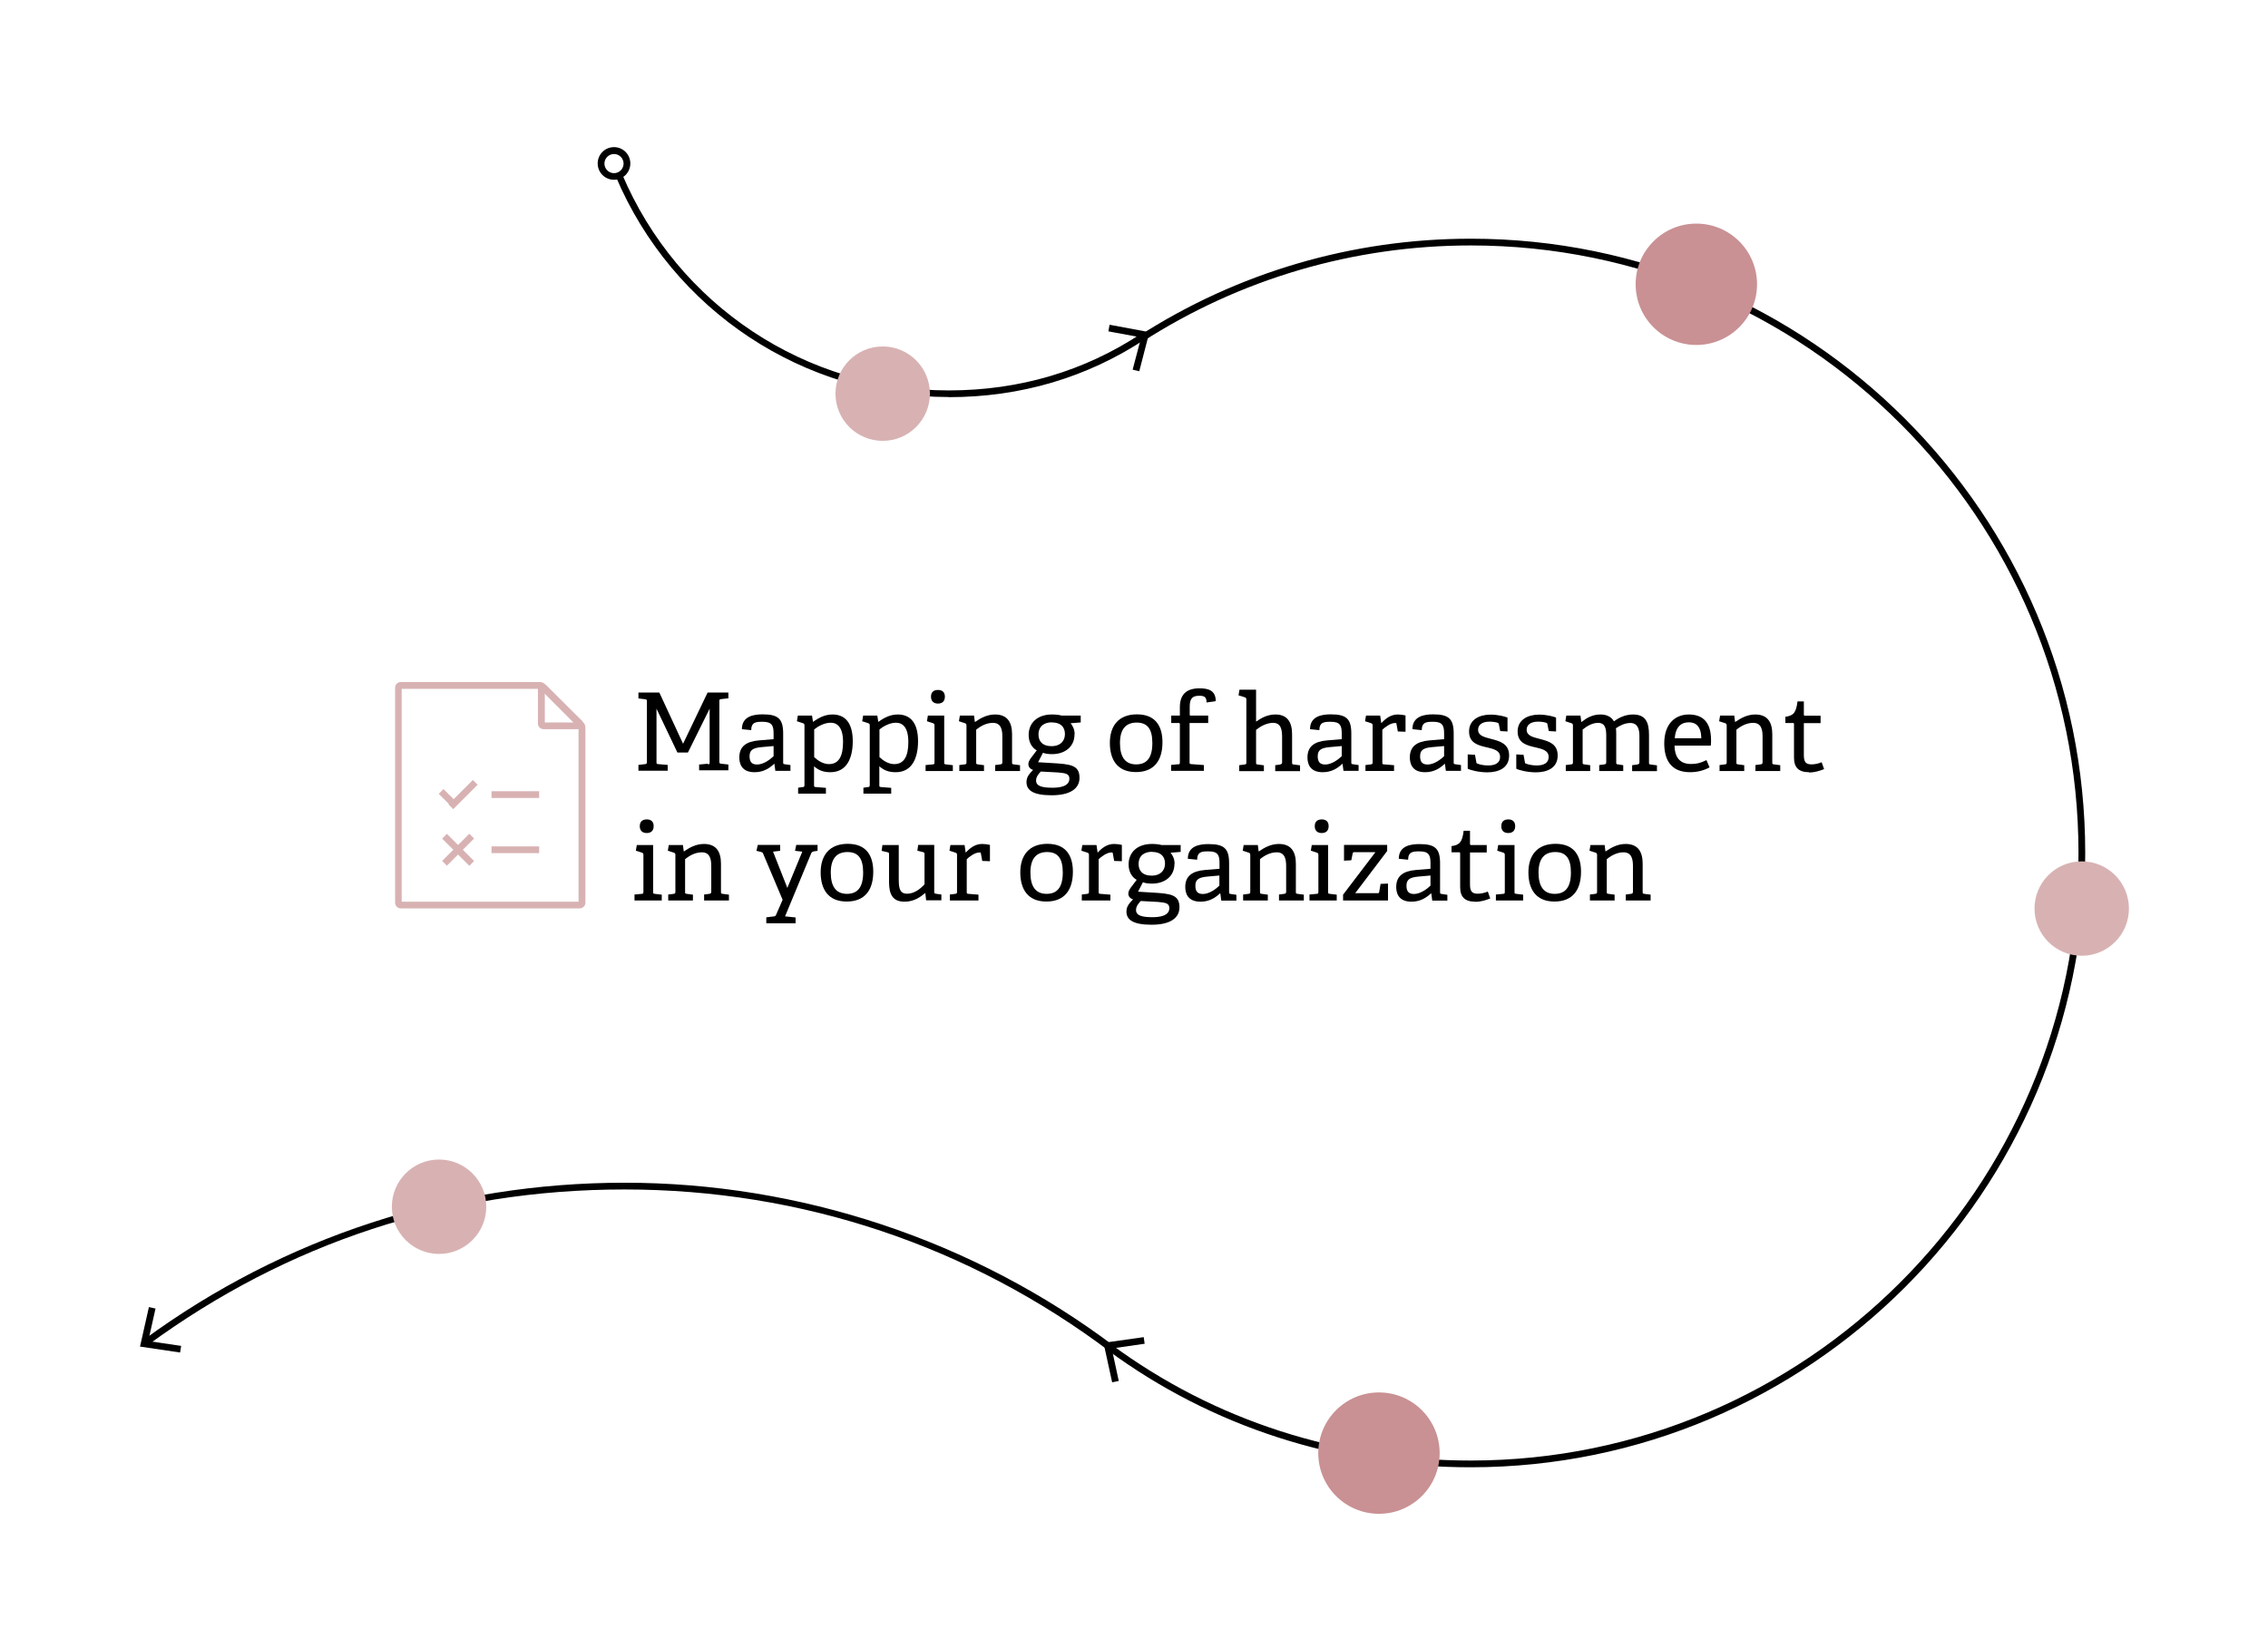 <?xml version="1.0" encoding="UTF-8"?>
<svg id="Layer_2" data-name="Layer 2" xmlns="http://www.w3.org/2000/svg" viewBox="0 0 168.14 120.81">
  <defs>
    <style>
      .cls-1 {
        fill: #d8b2b3;
      }

      .cls-1, .cls-2, .cls-3, .cls-4 {
        stroke-width: 0px;
      }

      .cls-3 {
        fill: none;
      }

      .cls-4 {
        fill: #c99194;
      }
    </style>
  </defs>
  <g id="numbers">
    <rect class="cls-3" y="0" width="168.14" height="120.81"/>
    <path class="cls-2" d="M45.52,13.33c-.67,0-1.21-.54-1.21-1.21s.54-1.21,1.21-1.21,1.21.54,1.21,1.21-.54,1.21-1.21,1.21ZM45.52,11.42c-.39,0-.71.32-.71.71s.32.71.71.71.71-.32.71-.71-.32-.71-.71-.71Z"/>
    <g>
      <path class="cls-2" d="M109.03,108.8c-9.91,0-19.22-3.01-26.93-8.7l.3-.4c7.62,5.63,16.83,8.6,26.64,8.6,24.84,0,45.05-20.21,45.05-45.05s-20.21-45.05-45.05-45.05c-8.69,0-17.12,2.48-24.38,7.16l-.27-.42c7.35-4.74,15.87-7.24,24.65-7.24,25.11,0,45.55,20.43,45.55,45.55s-20.43,45.55-45.55,45.55Z"/>
      <polygon class="cls-2" points="84.79 99.15 84.86 99.64 82.42 99.99 82.94 102.4 82.45 102.5 81.81 99.57 84.79 99.15"/>
    </g>
    <g>
      <path class="cls-2" d="M70.34,29.44c-10.79,0-20.48-6.42-24.69-16.36l.46-.19c4.12,9.75,13.63,16.06,24.22,16.06,5.24,0,10.05-1.42,14.29-4.22l.28.42c-4.33,2.85-9.23,4.3-14.57,4.3Z"/>
      <polygon class="cls-2" points="84.46 27.53 83.97 27.41 84.6 25.02 82.17 24.57 82.26 24.08 85.21 24.63 84.46 27.53"/>
    </g>
    <g>
      <path class="cls-2" d="M82.35,100.27c-10.45-7.89-22.92-12.07-36.05-12.07s-25.03,3.99-35.33,11.53l-.29-.4c10.39-7.61,22.71-11.63,35.63-11.63s25.82,4.21,36.36,12.17l-.3.4Z"/>
      <polygon class="cls-2" points="11.04 96.92 11.53 97.03 10.99 99.44 13.43 99.8 13.35 100.29 10.38 99.85 11.04 96.92"/>
    </g>
    <circle class="cls-1" cx="65.44" cy="29.19" r="3.5"/>
    <circle class="cls-4" cx="125.76" cy="21.08" r="4.5"/>
    <circle class="cls-1" cx="154.33" cy="67.37" r="3.5"/>
    <circle class="cls-4" cx="102.23" cy="107.75" r="4.5"/>
    <circle class="cls-1" cx="32.55" cy="89.48" r="3.5"/>
    <g>
      <path class="cls-2" d="M52.48,56.68c.11,0,.13-.04.13-.16v-3.97l-1.61,3.25h-.78l-1.55-3.25v3.95c0,.13,0,.15.13.16l.7.06v.43h-2.17v-.43l.5-.06c.11-.02.13-.04.13-.16v-4.49c0-.12-.02-.14-.13-.16l-.5-.06v-.44h1.55l1.76,3.8,1.82-3.8h1.54v.43l-.54.06c-.12.02-.13.03-.13.15v4.49c0,.1.02.14.13.15l.54.06v.43h-2.17v-.43l.66-.06Z"/>
      <path class="cls-2" d="M57.39,56.64c-.38.36-.83.62-1.45.62-1,0-1.13-.69-1.13-1.1,0-.8.5-1.18,1.46-1.26l1.08-.09v-.42c0-.58-.11-.87-.81-.87-.49,0-.84.02-.85.62l-.69-.07c0-.98.91-1.1,1.54-1.1,1.14,0,1.52.32,1.52,1.42v2.12c0,.13,0,.14.13.16l.41.06v.43h-1.12l-.07-.52h-.02ZM55.57,56.08c0,.43.18.61.56.61.47,0,.98-.38,1.22-.62v-.75l-.9.08c-.69.06-.88.26-.88.68Z"/>
      <path class="cls-2" d="M59.5,58.37c.11-.02.14-.04.14-.16v-4.41c0-.09-.02-.14-.1-.17l-.46-.15.07-.42h1.05l.07.46h.02c.44-.32.89-.54,1.43-.54.9,0,1.5.58,1.5,1.98,0,1.2-.41,2.3-1.66,2.3-.46,0-.84-.11-1.21-.44v1.38c0,.13,0,.15.13.16l.75.06v.43h-2.06v-.44l.33-.05ZM61.45,56.66c.76,0,1.05-.63,1.05-1.64,0-1.09-.42-1.43-.92-1.43s-.99.31-1.22.5v2.05c.27.26.67.52,1.1.52Z"/>
      <path class="cls-2" d="M64.34,58.37c.11-.02.14-.04.14-.16v-4.41c0-.09-.02-.14-.1-.17l-.46-.15.07-.42h1.05l.07.46h.02c.44-.32.89-.54,1.43-.54.9,0,1.5.58,1.5,1.98,0,1.2-.41,2.3-1.66,2.3-.46,0-.84-.11-1.21-.44v1.38c0,.13,0,.15.13.16l.75.06v.43h-2.06v-.44l.33-.05ZM66.29,56.66c.76,0,1.05-.63,1.05-1.64,0-1.09-.42-1.43-.92-1.43s-.99.31-1.22.5v2.05c.27.26.67.52,1.1.52Z"/>
      <path class="cls-2" d="M69.15,56.68c.11,0,.13-.04.13-.16v-2.72c0-.09-.02-.14-.1-.17l-.46-.15.07-.42h1.21v3.46c0,.13,0,.14.13.16l.51.06v.43h-2.02v-.44l.53-.05ZM69.54,52.17c-.33,0-.52-.18-.52-.51s.19-.5.52-.5.51.18.51.5-.18.51-.51.51Z"/>
      <path class="cls-2" d="M74.17,56.68c.1-.02.14-.05.14-.16v-1.9c0-.52-.1-1.02-.7-1.02-.46,0-.89.22-1.24.51v2.41c0,.13,0,.14.13.16l.45.06v.43h-1.83v-.44l.4-.05c.11-.02.13-.04.13-.16v-2.72c0-.09-.02-.14-.1-.17l-.46-.15.07-.42h1.05l.06.47h.02c.42-.29.9-.55,1.48-.55.92,0,1.26.59,1.26,1.46v2.08c0,.13,0,.14.13.16l.46.06v.43h-1.84v-.44l.38-.05Z"/>
      <path class="cls-2" d="M79.66,54.45c0,.94-.73,1.47-1.66,1.47-.27,0-.51-.03-.68-.1l-.36.7.98.06c1.44.08,2.09.15,2.09,1.1,0,.79-.68,1.29-2.07,1.29s-1.86-.38-1.86-.98c0-.39.22-.62.49-.9-.22-.07-.35-.22-.35-.43,0-.14.06-.27.18-.44.13-.18.28-.38.44-.58-.35-.19-.6-.59-.6-1.14,0-.9.65-1.52,1.73-1.52.29,0,.54.03.71.08h1.42v.51l-.75.06c.17.21.3.46.3.83ZM76.81,57.87c0,.43.45.54,1.23.54.42,0,1.24-.06,1.24-.67,0-.38-.31-.41-.83-.46l-1.29-.07c-.14.15-.35.38-.35.66ZM77.99,53.56c-.58,0-1,.29-1,.91,0,.47.27.86.98.86.6,0,.98-.35.98-.9s-.35-.86-.95-.86Z"/>
      <path class="cls-2" d="M82.28,55.09c0-1.26.64-2.12,2.01-2.12s1.89.87,1.89,2.07c0,1.34-.61,2.21-1.97,2.21s-1.93-.9-1.93-2.17ZM85.43,55.09c0-1.05-.38-1.51-1.16-1.51s-1.24.46-1.24,1.52.41,1.58,1.2,1.58,1.2-.49,1.2-1.58Z"/>
      <path class="cls-2" d="M87.34,56.68c.11,0,.13-.04.13-.16v-2.83s0-.08-.06-.08h-.58v-.55h.64v-.61c0-.94.47-1.41,1.46-1.41.66,0,1.2.16,1.2.95l-.68.1c0-.42-.18-.5-.55-.5-.59,0-.7.32-.7.84v.55c0,.06,0,.08.06.08h1.31v.55h-1.38v2.89c0,.13,0,.15.13.16l.93.07v.43h-2.43v-.44l.51-.05Z"/>
      <path class="cls-2" d="M94.91,56.68c.1-.02.14-.05.14-.16v-1.86c0-.59-.1-1.06-.67-1.06-.48,0-.95.27-1.26.52v2.41c0,.13,0,.14.13.16l.45.06v.43h-1.83v-.44l.4-.05c.11-.02.13-.04.13-.16v-4.65c0-.09-.02-.14-.1-.17l-.48-.15.07-.42h1.23v2.37c.37-.26.83-.53,1.44-.53.86,0,1.23.55,1.23,1.46v2.09c0,.13,0,.14.13.16l.46.06v.43h-1.84v-.44l.38-.05Z"/>
      <path class="cls-2" d="M99.51,56.64c-.38.36-.83.62-1.45.62-1,0-1.13-.69-1.13-1.1,0-.8.5-1.18,1.46-1.26l1.08-.09v-.42c0-.58-.11-.87-.81-.87-.49,0-.84.02-.85.62l-.69-.07c0-.98.91-1.1,1.54-1.1,1.14,0,1.52.32,1.52,1.42v2.12c0,.13,0,.14.13.16l.41.06v.43h-1.12l-.07-.52h-.02ZM97.69,56.08c0,.43.18.61.56.61.47,0,.98-.38,1.22-.62v-.75l-.9.08c-.69.06-.88.26-.88.68Z"/>
      <path class="cls-2" d="M101.63,56.68c.11-.02.13-.04.13-.16v-2.72c0-.09-.02-.14-.1-.17l-.46-.15.07-.42h1.05l.08.55h.02c.26-.29.66-.63,1.2-.63.18,0,.43.03.58.07v1.21l-.57-.02-.1-.55c0-.06-.02-.08-.1-.08-.36,0-.77.33-.95.5v2.41c0,.13,0,.15.13.16l.74.06v.43h-2.12v-.44l.4-.05Z"/>
      <path class="cls-2" d="M107.1,56.64c-.38.36-.83.62-1.45.62-1,0-1.13-.69-1.13-1.1,0-.8.5-1.18,1.46-1.26l1.08-.09v-.42c0-.58-.11-.87-.81-.87-.49,0-.84.02-.85.62l-.69-.07c0-.98.91-1.1,1.54-1.1,1.14,0,1.52.32,1.52,1.42v2.12c0,.13,0,.14.13.16l.41.06v.43h-1.12l-.07-.52h-.02ZM105.28,56.08c0,.43.18.61.56.61.47,0,.98-.38,1.22-.62v-.75l-.9.08c-.69.06-.88.26-.88.68Z"/>
      <path class="cls-2" d="M111.05,53.6c-.11-.04-.35-.09-.62-.09-.58,0-.85.26-.85.6,0,.46.48.55,1,.69.62.16,1.3.35,1.3,1.22,0,.93-.78,1.25-1.62,1.25-.65,0-1.3-.18-1.45-.27v-1.06l.54.03.1.55c0,.06.02.09.1.11.1.04.38.13.78.13.54,0,.88-.2.88-.63,0-.48-.46-.59-.97-.71-.62-.14-1.33-.3-1.33-1.18s.77-1.25,1.59-1.25c.58,0,1.1.15,1.26.22v1.03l-.54-.03-.1-.5c0-.06-.02-.08-.08-.1Z"/>
      <path class="cls-2" d="M114.65,53.6c-.11-.04-.35-.09-.62-.09-.58,0-.85.26-.85.6,0,.46.48.55,1,.69.62.16,1.3.35,1.3,1.22,0,.93-.78,1.25-1.62,1.25-.65,0-1.3-.18-1.45-.27v-1.06l.54.03.1.55c0,.06.02.09.1.11.1.04.38.13.78.13.54,0,.88-.2.88-.63,0-.48-.46-.59-.97-.71-.62-.14-1.33-.3-1.33-1.18s.77-1.25,1.59-1.25c.58,0,1.1.15,1.26.22v1.03l-.54-.03-.1-.5c0-.06-.02-.08-.08-.1Z"/>
      <path class="cls-2" d="M121.4,56.68c.1-.02.14-.05.14-.16v-1.93c0-.5-.11-.98-.68-.98-.43,0-.81.22-1.06.39.02.14.02.31.02.49v2.03c0,.13,0,.14.13.16l.39.06v.43h-1.78v-.44l.38-.05c.1-.02.14-.05.14-.16v-1.94c0-.46-.03-.98-.61-.98-.42,0-.84.25-1.14.5v2.42c0,.13,0,.14.13.16l.43.06v.43h-1.81v-.44l.4-.05c.11-.02.13-.04.13-.16v-2.72c0-.09-.02-.14-.1-.17l-.46-.15.07-.42h1.05l.06.47h.02c.42-.32.82-.55,1.42-.55.38,0,.78.14.98.51.35-.26.82-.51,1.42-.51.91,0,1.18.56,1.18,1.49v2.06c0,.13,0,.14.13.16l.46.06v.43h-1.84v-.44l.38-.05Z"/>
      <path class="cls-2" d="M125.3,57.26c-1.45,0-1.92-.95-1.92-2.14,0-1.46.82-2.14,1.82-2.14s1.65.53,1.65,1.91c0,.1,0,.26-.02.4h-2.69c.02.81.35,1.36,1.22,1.36.45,0,.73-.08,1.15-.29l.23.54c-.4.22-.88.36-1.46.36ZM125.21,53.56c-.54,0-.98.29-1.05,1.18h1.97c-.02-.91-.43-1.18-.92-1.18Z"/>
      <path class="cls-2" d="M130.53,56.68c.1-.02.14-.05.14-.16v-1.9c0-.52-.1-1.02-.7-1.02-.46,0-.89.22-1.24.51v2.41c0,.13,0,.14.13.16l.45.06v.43h-1.83v-.44l.4-.05c.11-.02.13-.04.13-.16v-2.72c0-.09-.02-.14-.1-.17l-.46-.15.07-.42h1.05l.06.47h.02c.42-.29.9-.55,1.48-.55.92,0,1.26.59,1.26,1.46v2.08c0,.13,0,.14.13.16l.46.06v.43h-1.84v-.44l.38-.05Z"/>
      <path class="cls-2" d="M134.11,57.26c-.77,0-1.11-.36-1.11-1.08v-2.49s0-.08-.06-.08h-.58v-.46c.62-.08.8-.33.9-1.14h.47v.98s0,.08.06.08h1.18v.55h-1.24v2.36c0,.5.12.7.58.7.25,0,.53-.07.74-.16l.18.51c-.32.13-.7.25-1.11.25Z"/>
      <path class="cls-2" d="M47.57,66.28c.11,0,.13-.04.13-.16v-2.72c0-.09-.02-.14-.1-.17l-.46-.15.07-.42h1.21v3.46c0,.13,0,.14.13.16l.51.06v.43h-2.02v-.44l.53-.05ZM47.95,61.77c-.33,0-.52-.18-.52-.51s.19-.5.52-.5.51.18.51.5-.18.51-.51.51Z"/>
      <path class="cls-2" d="M52.59,66.28c.1-.02.14-.05.14-.16v-1.9c0-.52-.1-1.02-.7-1.02-.46,0-.89.22-1.24.51v2.41c0,.13,0,.14.13.16l.45.06v.43h-1.83v-.44l.4-.05c.11-.02.13-.04.13-.16v-2.72c0-.09-.02-.14-.1-.17l-.46-.15.07-.42h1.05l.06.47h.02c.42-.29.9-.55,1.48-.55.92,0,1.26.59,1.26,1.46v2.08c0,.13,0,.14.13.16l.46.06v.43h-1.84v-.44l.38-.05Z"/>
      <path class="cls-2" d="M57.38,67.95c.1,0,.13-.06.18-.17l.46-1.06-1.44-3.41c-.04-.1-.07-.11-.17-.14l-.33-.08.1-.44h1.66v.44l-.53.06,1.06,2.69,1.11-2.69-.54-.06.09-.44h1.58v.44l-.27.04c-.1.02-.16.05-.2.14l-1.94,4.68.78.08v.43h-2.17v-.44l.58-.07Z"/>
      <path class="cls-2" d="M60.84,64.69c0-1.25.64-2.12,2.01-2.12s1.89.87,1.89,2.07c0,1.34-.61,2.21-1.97,2.21s-1.93-.9-1.93-2.17ZM63.99,64.69c0-1.05-.38-1.51-1.16-1.51s-1.24.46-1.24,1.52.41,1.58,1.2,1.58,1.2-.49,1.2-1.58Z"/>
      <path class="cls-2" d="M68.6,66.21c-.37.31-.84.65-1.54.65-.88,0-1.15-.54-1.15-1.46v-2.03c0-.13,0-.15-.13-.18l-.42-.1.06-.43h1.21v2.58c0,.7.12,1.03.62,1.03.54,0,1.01-.38,1.29-.7v-2.21c0-.13,0-.14-.13-.18l-.4-.1.06-.43h1.19v3.45c0,.12.02.16.11.17l.42.06v.43h-1.13l-.06-.54h-.02Z"/>
      <path class="cls-2" d="M70.82,66.28c.11-.02.13-.04.13-.16v-2.72c0-.09-.02-.14-.1-.17l-.46-.15.07-.42h1.05l.08.55h.02c.26-.29.66-.63,1.2-.63.18,0,.43.03.58.07v1.21l-.57-.02-.1-.55c0-.06-.02-.08-.1-.08-.36,0-.77.33-.95.5v2.41c0,.13,0,.15.13.16l.74.06v.43h-2.12v-.44l.4-.05Z"/>
      <path class="cls-2" d="M75.64,64.69c0-1.25.64-2.12,2.01-2.12s1.89.87,1.89,2.07c0,1.34-.61,2.21-1.97,2.21s-1.93-.9-1.93-2.17ZM78.79,64.69c0-1.05-.38-1.51-1.16-1.51s-1.24.46-1.24,1.52.41,1.58,1.2,1.58,1.2-.49,1.2-1.58Z"/>
      <path class="cls-2" d="M80.6,66.28c.11-.02.13-.04.13-.16v-2.72c0-.09-.02-.14-.1-.17l-.46-.15.07-.42h1.05l.08.55h.02c.26-.29.66-.63,1.2-.63.18,0,.43.03.58.07v1.21l-.57-.02-.1-.55c0-.06-.02-.08-.1-.08-.36,0-.77.33-.95.5v2.41c0,.13,0,.15.13.16l.74.06v.43h-2.12v-.44l.4-.05Z"/>
      <path class="cls-2" d="M87.07,64.05c0,.94-.73,1.47-1.66,1.47-.27,0-.51-.03-.68-.1l-.36.7.98.06c1.44.08,2.09.15,2.09,1.1,0,.79-.68,1.29-2.07,1.29s-1.86-.38-1.86-.98c0-.39.22-.62.49-.9-.22-.07-.35-.22-.35-.43,0-.14.06-.27.18-.44.13-.18.28-.38.44-.58-.35-.19-.6-.59-.6-1.14,0-.9.65-1.52,1.73-1.52.29,0,.54.03.71.08h1.42v.51l-.75.06c.17.21.3.46.3.83ZM84.22,67.47c0,.43.45.54,1.23.54.42,0,1.24-.06,1.24-.67,0-.38-.31-.41-.83-.46l-1.29-.07c-.14.15-.35.38-.35.66ZM85.41,63.16c-.58,0-1,.29-1,.91,0,.47.27.86.98.86.6,0,.98-.35.98-.9s-.35-.86-.95-.86Z"/>
      <path class="cls-2" d="M90.45,66.24c-.38.36-.83.62-1.45.62-1,0-1.13-.69-1.13-1.09,0-.8.5-1.18,1.46-1.26l1.08-.09v-.42c0-.58-.11-.87-.81-.87-.49,0-.84.02-.85.62l-.69-.07c0-.98.91-1.09,1.54-1.09,1.14,0,1.52.32,1.52,1.42v2.12c0,.13,0,.14.13.16l.41.06v.43h-1.12l-.07-.52h-.02ZM88.62,65.68c0,.43.18.61.56.61.47,0,.98-.38,1.22-.62v-.75l-.9.08c-.69.06-.88.26-.88.68Z"/>
      <path class="cls-2" d="M95.21,66.28c.1-.02.14-.05.14-.16v-1.9c0-.52-.1-1.02-.7-1.02-.46,0-.89.22-1.24.51v2.41c0,.13,0,.14.13.16l.45.06v.43h-1.83v-.44l.4-.05c.11-.02.13-.04.13-.16v-2.72c0-.09-.02-.14-.1-.17l-.46-.15.07-.42h1.05l.06.47h.02c.42-.29.9-.55,1.48-.55.92,0,1.26.59,1.26,1.46v2.08c0,.13,0,.14.13.16l.46.06v.43h-1.84v-.44l.38-.05Z"/>
      <path class="cls-2" d="M97.61,66.28c.11,0,.13-.04.13-.16v-2.72c0-.09-.02-.14-.1-.17l-.46-.15.07-.42h1.21v3.46c0,.13,0,.14.13.16l.51.06v.43h-2.02v-.44l.53-.05ZM97.99,61.77c-.33,0-.52-.18-.52-.51s.19-.5.52-.5.51.18.51.5-.18.51-.51.51Z"/>
      <path class="cls-2" d="M101.95,63.19h-1.58c-.06,0-.08.05-.09.1l-.1.5-.54.03v-1.17h3.2v.45l-2.37,3.13h1.68c.07,0,.09-.03.1-.1l.1-.59.55-.02v1.25h-3.33v-.43l2.39-3.14Z"/>
      <path class="cls-2" d="M106.09,66.24c-.38.36-.83.62-1.45.62-1,0-1.13-.69-1.13-1.09,0-.8.5-1.18,1.46-1.26l1.08-.09v-.42c0-.58-.11-.87-.81-.87-.49,0-.84.02-.85.62l-.69-.07c0-.98.91-1.09,1.54-1.09,1.14,0,1.52.32,1.52,1.42v2.12c0,.13,0,.14.13.16l.41.06v.43h-1.12l-.07-.52h-.02ZM104.27,65.68c0,.43.18.61.56.61.47,0,.98-.38,1.22-.62v-.75l-.9.08c-.69.06-.88.26-.88.68Z"/>
      <path class="cls-2" d="M109.36,66.86c-.77,0-1.11-.36-1.11-1.08v-2.5s0-.08-.06-.08h-.58v-.46c.62-.08.8-.33.9-1.14h.47v.98s0,.08.06.08h1.18v.55h-1.24v2.36c0,.5.12.7.58.7.25,0,.53-.07.74-.16l.18.51c-.32.13-.7.25-1.11.25Z"/>
      <path class="cls-2" d="M111.43,66.28c.11,0,.13-.04.13-.16v-2.72c0-.09-.02-.14-.1-.17l-.46-.15.07-.42h1.21v3.46c0,.13,0,.14.13.16l.51.06v.43h-2.02v-.44l.53-.05ZM111.82,61.77c-.33,0-.52-.18-.52-.51s.19-.5.52-.5.51.18.51.5-.18.51-.51.51Z"/>
      <path class="cls-2" d="M113.31,64.69c0-1.25.64-2.12,2.01-2.12s1.89.87,1.89,2.07c0,1.34-.61,2.21-1.97,2.21s-1.93-.9-1.93-2.17ZM116.46,64.69c0-1.05-.38-1.51-1.16-1.51s-1.24.46-1.24,1.52.41,1.58,1.2,1.58,1.2-.49,1.2-1.58Z"/>
      <path class="cls-2" d="M120.92,66.28c.1-.02.14-.05.14-.16v-1.9c0-.52-.1-1.02-.7-1.02-.46,0-.89.22-1.24.51v2.41c0,.13,0,.14.13.16l.45.06v.43h-1.83v-.44l.4-.05c.11-.02.13-.04.13-.16v-2.72c0-.09-.02-.14-.1-.17l-.46-.15.07-.42h1.05l.06.47h.02c.42-.29.9-.55,1.48-.55.92,0,1.26.59,1.26,1.46v2.08c0,.13,0,.14.13.16l.46.06v.43h-1.84v-.44l.38-.05Z"/>
    </g>
    <g id="Layer_2-2" data-name="Layer 2">
      <g id="Layer_4" data-name="Layer 4">
        <path class="cls-1" d="M42.96,67.36h-13.24c-.24,0-.43-.19-.43-.43v-15.93c0-.24.19-.43.43-.43h10.28c.16,0,.31.06.43.18l2.81,2.81c.1.11.16.25.16.39v12.98c0,.24-.19.43-.43.43ZM29.79,66.86h13.1v-12.91l-2.82-2.84s-.05-.03-.08-.03h-10.21v15.79Z"/>
        <path class="cls-1" d="M42.83,54.07s-.06,0-.09,0h-2.44c-.23,0-.42-.19-.42-.42v-2.54c0-.11.05-.2.12-.27.07-.07.17-.1.27-.1.09,0,.17.04.24.1l2.52,2.5c.16.1.24.3.17.48-.06.16-.21.25-.37.25ZM40.39,53.57h2.16l-2.16-2.14v2.14Z"/>
        <rect class="cls-1" x="36.44" y="62.76" width="3.53" height=".5"/>
        <rect class="cls-1" x="36.44" y="58.67" width="3.53" height=".5"/>
        <rect class="cls-1" x="33.71" y="61.59" width=".5" height="2.85" transform="translate(-34.61 42.47) rotate(-45)"/>
        <rect class="cls-1" x="32.54" y="62.76" width="2.85" height=".5" transform="translate(-34.61 42.47) rotate(-45)"/>
        <rect class="cls-1" x="32.89" y="58.51" width=".5" height="1.25" transform="translate(-32.18 41.02) rotate(-45.24)"/>
        <rect class="cls-1" x="33.05" y="58.67" width="2.56" height=".5" transform="translate(-31.61 41.53) rotate(-45)"/>
      </g>
    </g>
  </g>
</svg>